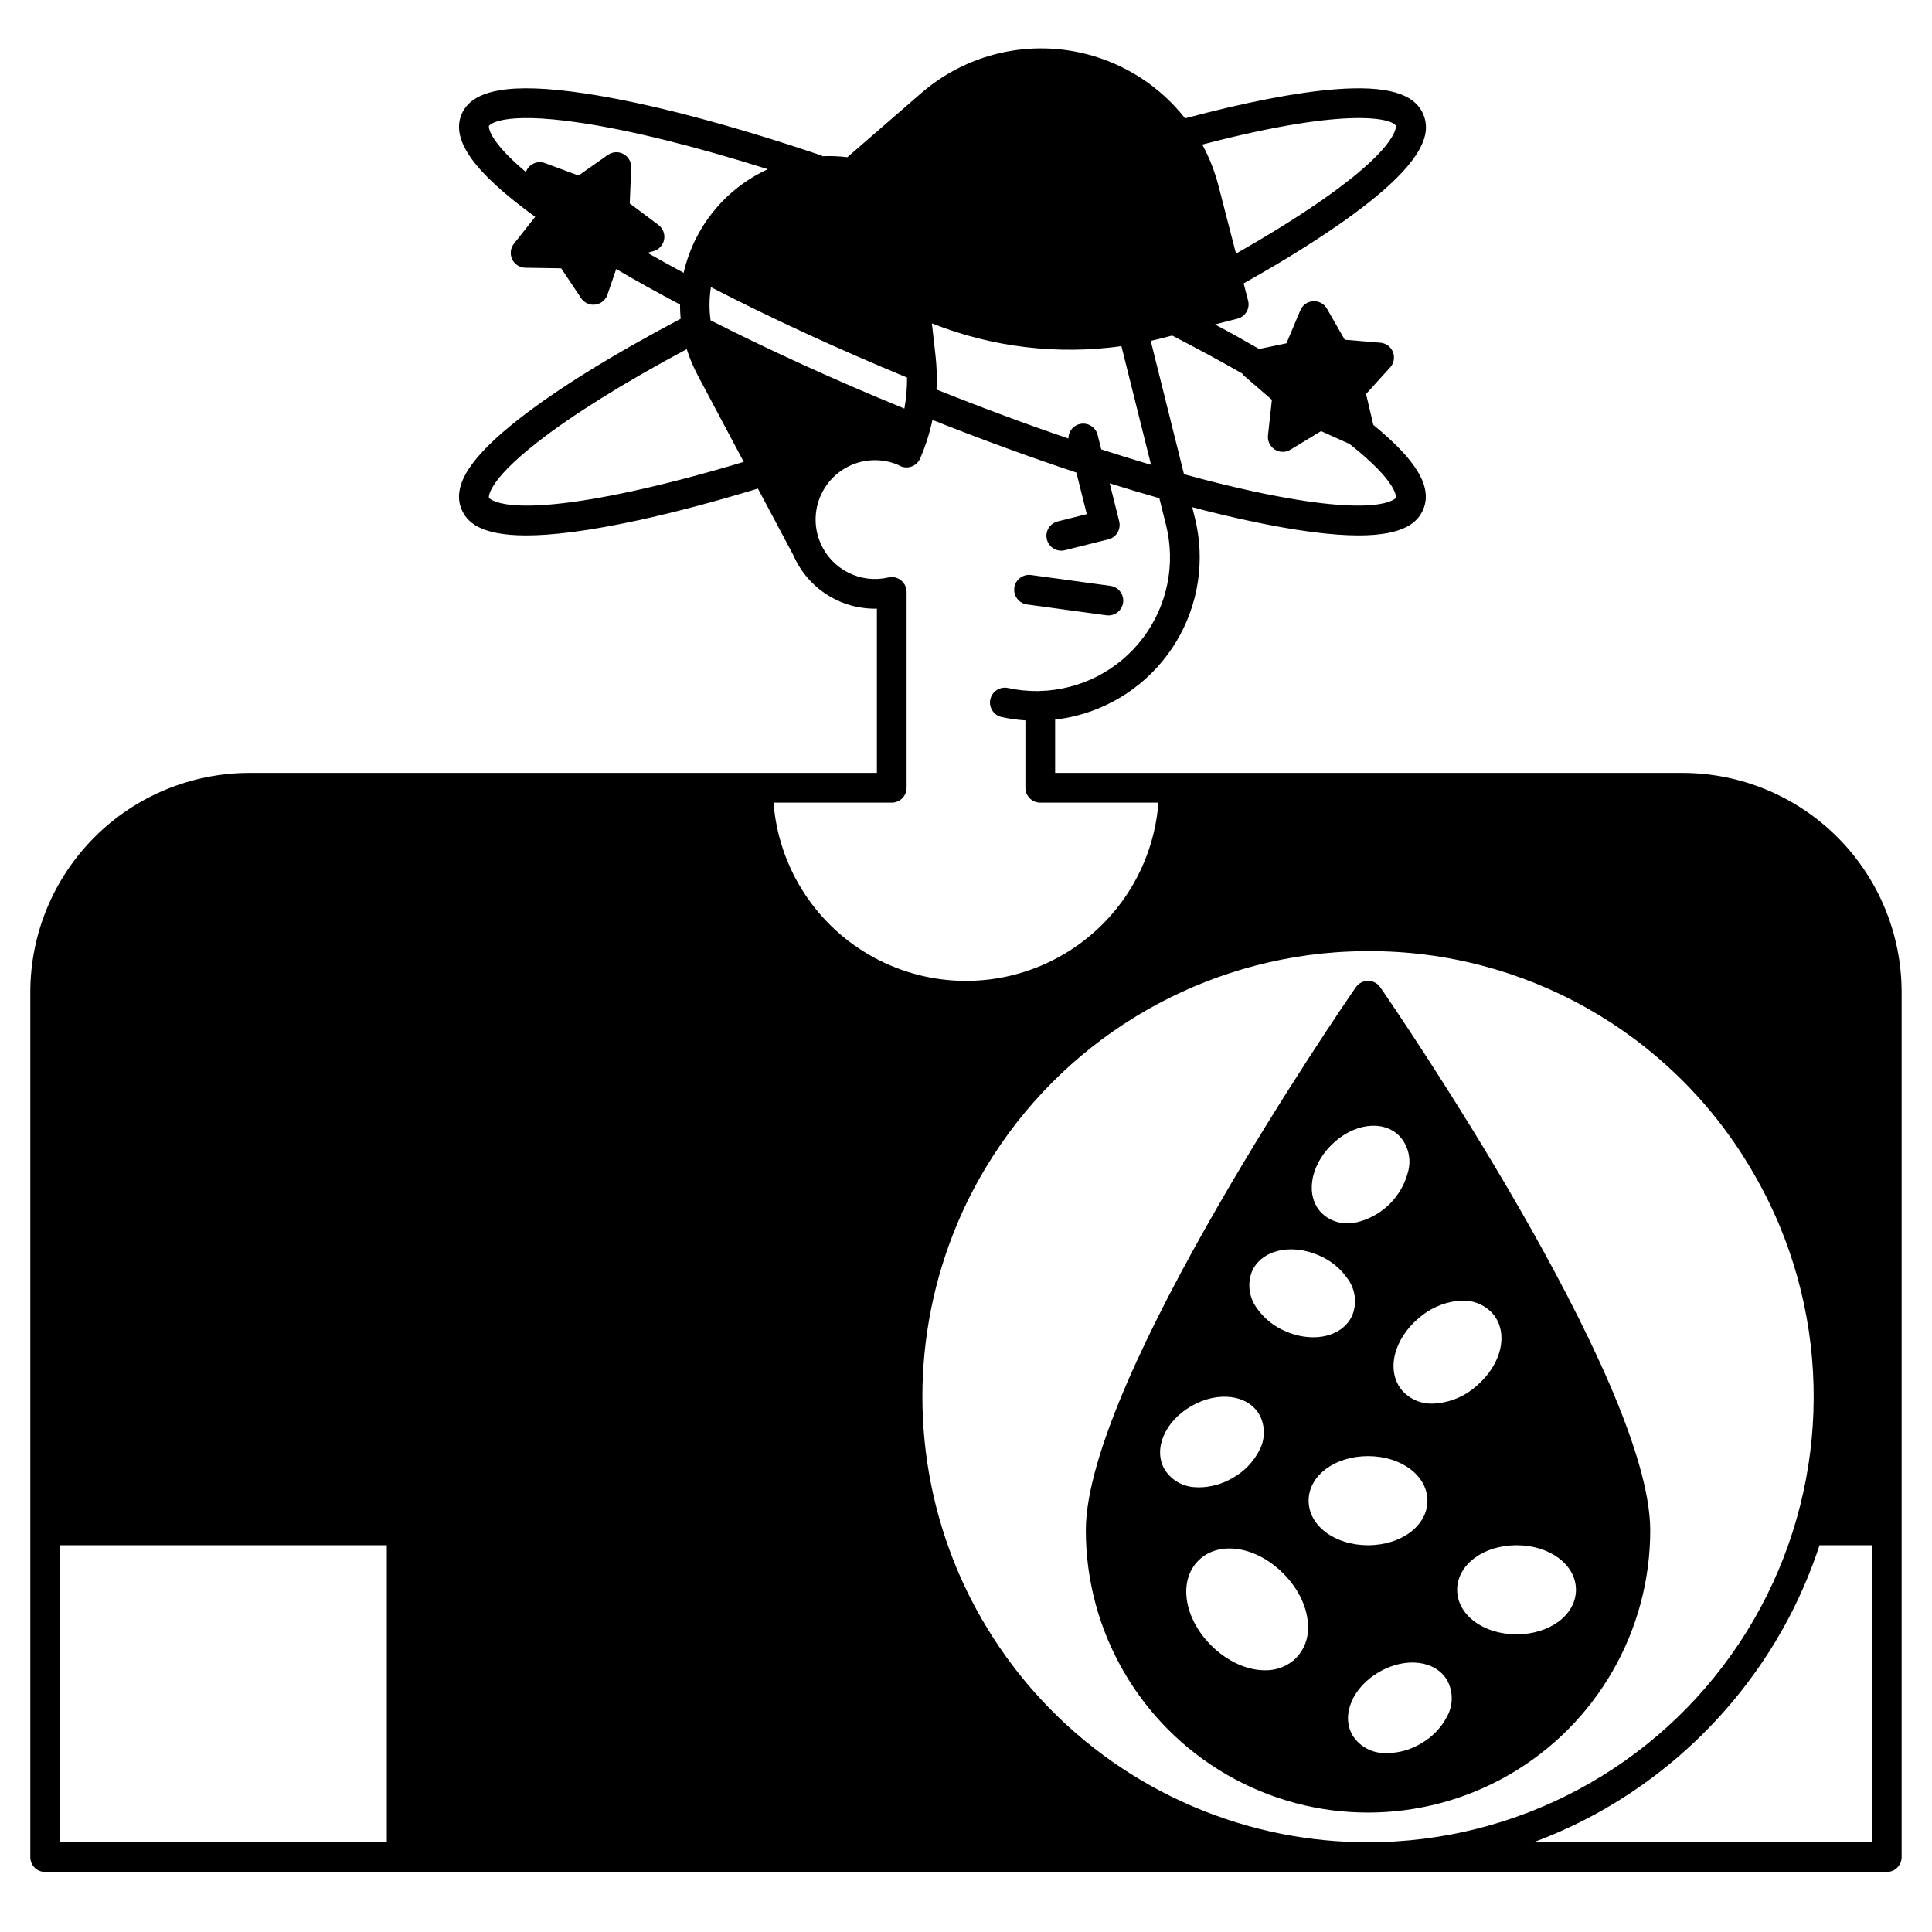 <?xml version="1.0" encoding="UTF-8"?>
<!-- Uploaded to: ICON Repo, www.svgrepo.com, Generator: ICON Repo Mixer Tools -->
<svg fill="#000000" width="800px" height="800px" version="1.1" viewBox="144 144 512 512" xmlns="http://www.w3.org/2000/svg">
 <g>
  <path d="m589.91 348.83h-166.29v-14.133c1.855-0.215 3.695-0.547 5.512-0.992 11.137-2.785 20.715-9.879 26.625-19.723 5.914-9.844 7.672-21.633 4.891-32.773l-0.699-2.805c4.93 1.301 9.656 2.441 14.18 3.426 13.48 2.934 23.066 4.062 29.914 4.062 12.328 0 15.805-3.66 17.172-7.008 2.391-5.836-1.832-12.941-13.266-22.277l-1.93-8.188 6.375-7.035h0.004c1.004-1.109 1.293-2.688 0.746-4.082-0.547-1.391-1.836-2.352-3.324-2.481l-9.457-0.789-4.715-8.234c-0.742-1.301-2.156-2.066-3.652-1.977-1.496 0.09-2.809 1.02-3.391 2.398l-3.68 8.758-7.231 1.504c-4.133-2.383-7.734-4.387-11.711-6.496l5.953-1.535-0.004 0.004c1.016-0.258 1.883-0.91 2.414-1.812 0.531-0.902 0.68-1.977 0.41-2.988l-1.18-4.555c5.785-3.238 11.199-6.445 16.168-9.594 32.648-20.645 33.594-29.941 31.469-35.141-2.301-5.617-9.711-7.754-23.301-6.711-10.215 0.789-23.93 3.445-39.852 7.703-8.207-10.438-20.332-17.059-33.551-18.316-13.219-1.258-26.375 2.953-36.402 11.656l-19.555 16.965c-2.223-0.277-4.469-0.363-6.711-0.258l0.051-0.137c-24.68-8.355-46.465-14.062-63.016-16.531-19.465-2.902-29.824-1.113-32.59 5.629-2.785 6.789 3.434 15.418 19.543 27.09l-5.629 7.125c-0.93 1.176-1.113 2.773-0.469 4.129 0.645 1.352 2 2.223 3.5 2.246l9.484 0.148 5.266 7.891c0.727 1.102 1.957 1.762 3.273 1.762 0.172-0.004 0.344-0.016 0.512-0.039 1.484-0.191 2.731-1.211 3.211-2.629l2.32-6.789c5.273 3.102 10.934 6.238 16.914 9.398 0 1.258 0.051 2.508 0.168 3.769v0.012c-18.047 9.523-32.867 18.715-42.98 26.656-12.832 10.066-17.633 17.613-15.113 23.762 1.367 3.336 4.832 6.996 17.16 6.996 6.859 0 16.441-1.133 29.922-4.062 9.594-2.098 20.211-4.922 31.488-8.355l9.438 17.75c1.871 4.273 4.973 7.891 8.906 10.395 3.934 2.508 8.523 3.785 13.184 3.676v43.535h-166.3 0.004c-15.395 0.016-30.148 6.141-41.035 17.023-10.883 10.883-17.004 25.641-17.023 41.031v229.27c0 1.043 0.414 2.043 1.152 2.781 0.738 0.738 1.742 1.152 2.785 1.152h488.05c1.043 0 2.047-0.414 2.781-1.152 0.738-0.738 1.156-1.738 1.156-2.781v-229.27c-0.02-15.391-6.141-30.148-17.027-41.031-10.883-10.883-25.637-17.008-41.031-17.023zm-75.984-171.48c0.031 0.059 1.141 6.84-28.387 25.504-4.328 2.734-9.012 5.531-13.984 8.355l-4.644-17.977c-0.98-3.805-2.422-7.473-4.301-10.922 39.785-10.41 50.629-6.652 51.316-4.961zm-61.707 56.195 2.41-0.621c6.582 3.387 12.801 6.762 18.578 10.066v0.004c0.188 0.281 0.414 0.535 0.672 0.758l7.184 6.199-1.031 9.426h-0.004c-0.164 1.488 0.531 2.945 1.797 3.75 1.262 0.809 2.875 0.824 4.156 0.047l8.117-4.922 7.539 3.394c0.012 0 0.012 0.012 0.02 0.012 13.086 10.352 12.289 14.219 12.281 14.25-0.031 0.059-3.996 5.656-38.129-1.77-5.676-1.238-11.711-2.727-18.035-4.469l-8.816-35.336c1.086-0.246 2.18-0.504 3.262-0.789zm-11.031 2.184 7.852 31.457c-4.289-1.27-8.699-2.637-13.195-4.094l-0.965-3.848 0.004 0.004c-0.48-1.926-2.324-3.195-4.297-2.953-1.973 0.246-3.453 1.922-3.449 3.91h-0.012c-11.266-3.836-23.016-8.195-34.941-12.98 0.16-2.926 0.078-5.856-0.242-8.77l-0.984-8.758c15.938 6.324 33.246 8.406 50.23 6.035zm-125.6-24.727 1.605-0.453c1.441-0.406 2.527-1.598 2.805-3.07 0.273-1.473-0.309-2.973-1.508-3.875l-7.598-5.688 0.383-9.484h0.004c0.059-1.5-0.734-2.898-2.051-3.617-1.316-0.715-2.926-0.621-4.148 0.242l-7.766 5.461-8.895-3.297c-0.984-0.371-2.074-0.328-3.023 0.117-0.953 0.445-1.684 1.254-2.035 2.242-10.441-8.789-9.809-12.184-9.789-12.223 0.02-0.039 2.676-4.035 24.148-0.836 13.402 1.996 30.445 6.231 49.77 12.32-11.305 5.18-19.555 15.328-22.316 27.457-3.309-1.781-6.5-3.543-9.586-5.297zm-3.898 63.133c-34.125 7.438-38.09 1.832-38.121 1.77-0.012-0.031-0.828-3.977 12.695-14.582 9.367-7.352 23.047-15.871 39.734-24.797v0.004c0.75 2.391 1.719 4.703 2.894 6.918l12.203 22.957c-10.52 3.168-20.418 5.773-29.402 7.731zm20.613-45.246 0.004 0.004c-0.398-2.922-0.367-5.887 0.098-8.797 15.734 8.129 33.477 16.316 51.977 23.961 0.02 2.754-0.219 5.504-0.707 8.215-0.129-0.051-0.246-0.098-0.375-0.148-18.02-7.387-35.395-15.32-50.992-23.23zm-85.801 403.34h-86.594v-78.719h86.594zm102.5-275.52h31.32c1.043 0 2.047-0.414 2.785-1.152s1.152-1.742 1.152-2.785v-51.906c0-1.199-0.547-2.336-1.484-3.082-0.941-0.746-2.168-1.023-3.34-0.754-3.586 0.836-7.352 0.383-10.641-1.277-3.289-1.66-5.891-4.422-7.344-7.805-0.02-0.039-0.031-0.078-0.051-0.117l-0.012-0.031c-0.297-0.691-0.539-1.406-0.727-2.137-1-3.816-0.527-7.871 1.324-11.355 1.848-3.484 4.941-6.148 8.66-7.461 3.723-1.312 7.801-1.176 11.426 0.379 0.973 0.633 2.172 0.812 3.281 0.48 1.113-0.328 2.023-1.133 2.488-2.195 1.43-3.289 2.527-6.715 3.273-10.223 13.066 5.195 25.898 9.879 38.141 13.941l2.754 11.02-7.644 1.91v0.004c-1.027 0.238-1.918 0.879-2.469 1.777-0.551 0.902-0.715 1.984-0.461 3.008 0.258 1.027 0.914 1.902 1.824 2.441 0.91 0.535 1.996 0.68 3.016 0.406l11.453-2.863c1.016-0.246 1.887-0.891 2.422-1.789 0.539-0.895 0.699-1.969 0.453-2.981l-2.519-10.078c4.488 1.406 8.871 2.719 13.156 3.938l1.77 7.106v-0.004c2.602 10.422 0.336 21.461-6.164 30.012-6.496 8.555-16.523 13.695-27.262 13.984-0.039 0-0.078 0-0.117 0.012-0.234 0.012-0.461 0.012-0.688 0.012l-0.004-0.004c-2.574 0.008-5.144-0.266-7.664-0.816-2.129-0.449-4.215 0.914-4.664 3.039-0.449 2.129 0.914 4.219 3.039 4.664 2.062 0.449 4.156 0.742 6.262 0.879v17.867c0 1.043 0.414 2.047 1.152 2.785s1.738 1.152 2.781 1.152h31.32c-1.328 17.293-11.328 32.73-26.566 41.016-15.234 8.285-33.633 8.285-48.867 0-15.238-8.285-25.238-23.723-26.566-41.016zm134.67 273.3c-32.672-6.465-61.098-26.41-78.297-54.926-2.953-4.879-5.543-9.973-7.746-15.23-12.242-29.242-12.242-62.172 0-91.414 2.203-5.266 4.797-10.355 7.754-15.234 19.793-32.805 54.25-53.984 92.457-56.824 2.863-0.207 5.785-0.316 8.688-0.316 41.453-0.168 79.91 21.555 101.17 57.141 2.938 4.891 5.531 9.98 7.754 15.234 15.297 36.461 11.328 78.156-10.566 111.08s-58.812 52.707-98.355 52.703c-7.672 0-15.328-0.742-22.855-2.215zm156.41 2.215h-89.691c6.566-2.43 12.918-5.41 18.984-8.906 18.5-10.688 33.996-25.879 45.055-44.16 3.148-5.207 5.91-10.641 8.258-16.258 1.301-3.09 2.469-6.223 3.512-9.398l13.883 0.004z"/>
  <path d="m416.2 304.19 21 2.871c0.18 0.023 0.359 0.035 0.539 0.035 2.07 0 3.781-1.605 3.922-3.672 0.141-2.062-1.344-3.883-3.394-4.164l-21-2.871c-1.035-0.148-2.094 0.121-2.93 0.754-0.836 0.633-1.391 1.57-1.531 2.609-0.141 1.039 0.137 2.094 0.773 2.926s1.582 1.375 2.621 1.512z"/>
  <path d="m506.54 403.93c-1.293 0.004-2.5 0.641-3.234 1.703-2.922 4.223-71.547 104.03-71.547 143.93 0 26.719 14.254 51.406 37.391 64.766s51.645 13.359 74.785 0c23.137-13.359 37.391-38.047 37.391-64.766 0-39.902-68.625-139.71-71.547-143.93-0.73-1.066-1.941-1.703-3.238-1.703zm-30.762 77.02c2.461-5.637 10.223-7.527 17.691-4.281h0.004c3.152 1.32 5.848 3.527 7.766 6.356 1.969 2.769 2.402 6.348 1.148 9.508-1.645 3.777-5.656 5.863-10.383 5.863h0.004c-2.516-0.023-5.004-0.562-7.301-1.582-3.156-1.316-5.856-3.523-7.773-6.348-1.961-2.777-2.394-6.352-1.152-9.516zm-23.152 52.457c-3.078-5.332 0.02-12.703 7.066-16.766s14.977-3.078 18.055 2.254l0.004-0.004c1.602 3 1.574 6.609-0.07 9.586-1.582 3.023-4.012 5.523-6.996 7.184-2.676 1.582-5.719 2.445-8.828 2.5-0.305 0-0.602-0.012-0.906-0.031h0.004c-3.398-0.066-6.527-1.844-8.328-4.723zm34.812 50.027h0.004c-2.203 2.133-5.172 3.289-8.238 3.207-4.676 0-9.918-2.273-14.238-6.594-7.254-7.254-8.738-17.121-3.387-22.477 5.352-5.352 15.223-3.867 22.477 3.375 4.32 4.32 6.594 9.574 6.594 14.25 0.086 3.066-1.07 6.035-3.207 8.238zm3.359-41.742c0-6.621 6.918-11.809 15.742-11.809 8.828 0 15.742 5.188 15.742 11.809 0 6.621-6.906 11.809-15.742 11.809-8.836 0-15.742-5.188-15.742-11.809zm36.672 57.23c-1.578 3.023-4.012 5.519-6.996 7.184-2.672 1.582-5.711 2.441-8.816 2.496-0.305 0-0.609-0.012-0.914-0.031v0.004c-3.394-0.066-6.527-1.844-8.324-4.723-3.078-5.332 0.031-12.703 7.074-16.766 7.047-4.062 14.965-3.078 18.047 2.254v-0.004c1.602 3 1.578 6.609-0.07 9.586zm34.176-33.613c0 6.621-6.906 11.809-15.742 11.809-8.836 0-15.742-5.188-15.742-11.809s6.918-11.809 15.742-11.809c8.824 0 15.742 5.184 15.742 11.809zm-41.652-72.008v-0.004c2.812-2.445 6.281-4.016 9.977-4.516 0.512-0.059 1.023-0.09 1.535-0.09 3.102-0.105 6.086 1.18 8.137 3.504 4.269 5.066 2.312 13.48-4.438 19.168-3.191 2.828-7.269 4.457-11.531 4.606-3.094 0.109-6.074-1.176-8.117-3.504-4.262-5.066-2.312-13.48 4.438-19.168zm-2.773-39.035v-0.004c-0.797 3.316-2.492 6.348-4.902 8.758-2.41 2.41-5.441 4.106-8.758 4.902-0.809 0.164-1.633 0.25-2.461 0.254-2.535 0.059-4.988-0.902-6.809-2.668-4.359-4.348-3.258-12.27 2.488-18.027 5.746-5.758 13.668-6.84 18.027-2.488 2.324 2.484 3.231 5.973 2.414 9.27z"/>
 </g>
</svg>